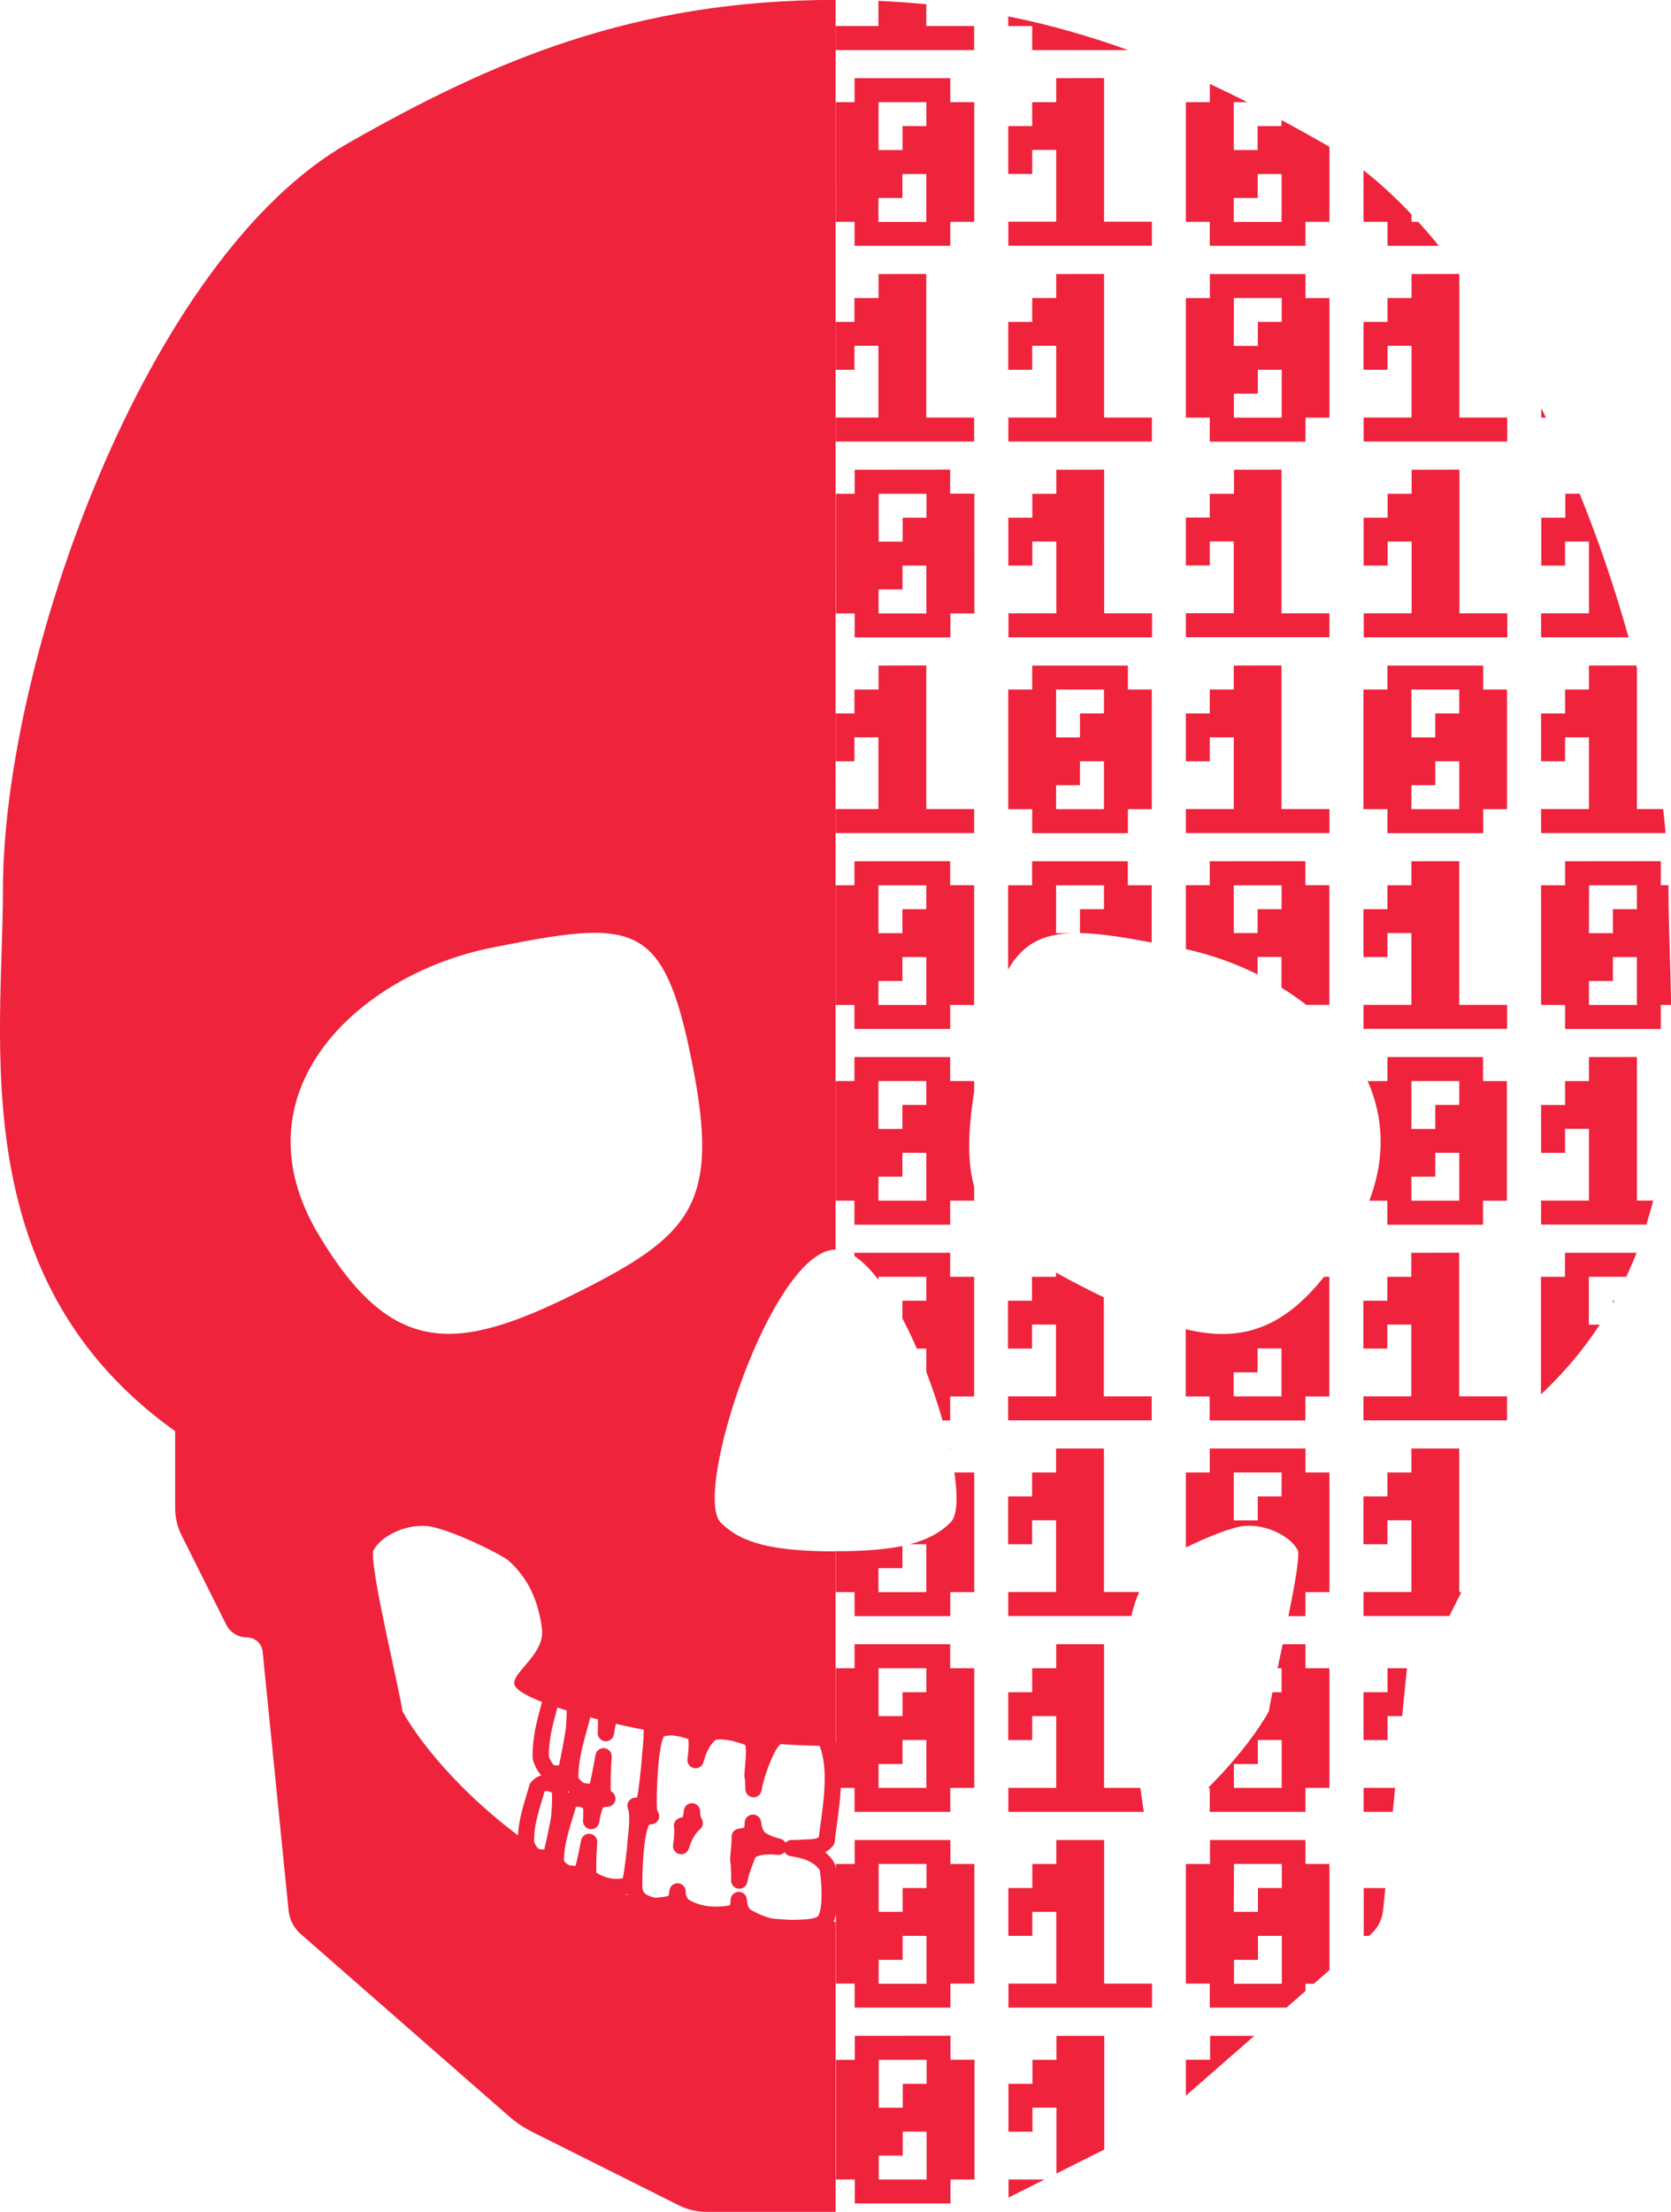 <?xml version="1.0" encoding="UTF-8" standalone="no"?>
<!-- Created with Inkscape (http://www.inkscape.org/) -->

<svg
   width="15.397mm"
   height="20.373mm"
   viewBox="0 0 15.397 20.373"
   version="1.1"
   id="svg5"
   xml:space="preserve"
   xmlns="http://www.w3.org/2000/svg"
   xmlns:svg="http://www.w3.org/2000/svg">
  
  <defs
   id="defs2" />
  
  <g
   id="layer4-0"
   transform="translate(-57.917,-50.271)">
    <g
   id="layer3-9"
   style="font-weight:bold;font-size:8.467px;font-family:Sixtyfour;-inkscape-font-specification:'Sixtyfour Bold';letter-spacing:0.661px;fill:#c30101;stroke-width:2;stroke-linejoin:round">
      <rect
   style="display:none;opacity:1;fill:#2b2d42;fill-opacity:1;stroke:none;stroke-width:0.1;stroke-linejoin:round;stroke-dasharray:none;stroke-opacity:1"
   id="rect5351-1"
   width="56.885"
   height="26.458"
   x="21.875"
   y="47.672" />
    </g>
    
    <g
   id="layer1-6"
   style="font-weight:bold;font-size:8.467px;font-family:Sixtyfour;-inkscape-font-specification:'Sixtyfour Bold';letter-spacing:0.661px;fill:#c30101;stroke-width:2;stroke-linejoin:round">
      <g
   id="g5171-6-6"
   transform="matrix(-1,0,0,1,142.346,-2.117)"
   style="display:inline">
        <path
   id="path1960-5-08"
   style="font-weight:bold;font-size:8.467px;font-family:Sixtyfour;-inkscape-font-specification:'Sixtyfour Bold';letter-spacing:0.661px;display:inline;fill:#ef233c;fill-opacity:1;stroke-width:0.1;stroke-linejoin:round"
   d="m 76.729,52.387 c 1.852,0 3.158,0.557 4.498,1.323 1.852,1.058 3.175,4.76 3.175,6.879 0,1.382 0.365,3.59 -1.587,4.981 v 0.708 c 8.1e-5,0.087 -0.02,0.173 -0.059,0.251 l -0.411,0.822 c -0.036,0.072 -0.11,0.118 -0.191,0.118 -0.075,1.32e-4 -0.138,0.057 -0.145,0.132 l -0.239,2.382 c -0.008,0.085 -0.049,0.163 -0.113,0.219 l -1.917,1.677 c -0.066,0.058 -0.139,0.107 -0.218,0.146 l -1.351,0.676 c -0.078,0.039 -0.164,0.059 -0.251,0.059 h -1.191 v -2.671 c 0.397,-0.014 1.224,-0.048 1.791,-0.208 0.07,-0.02 0.334,-0.104 0.403,-0.13 1.06,-0.544 1.635,-1.303 1.798,-1.602 0.025,-0.196 0.301,-1.315 0.269,-1.478 -0.06,-0.118 -0.24,-0.216 -0.415,-0.228 -0.025,-0.002 -0.05,-0.002 -0.074,0 -0.177,0.014 -0.619,0.223 -0.753,0.314 -0.192,0.169 -0.284,0.39 -0.313,0.638 -0.028,0.242 0.315,0.418 0.247,0.525 -0.1,0.158 -1.053,0.401 -1.47,0.443 -0.438,0.044 -0.939,0.104 -1.465,0.107 v 5.17e-4 c -0.005,0 -0.011,1.3e-5 -0.017,0 v -1.794 c 0.585,0 0.871,-0.077 1.058,-0.265 0.265,-0.265 -0.474,-2.514 -1.058,-2.514 z m 2.249,8.593 c -0.554,-0.01 -0.74,0.266 -0.926,1.196 -0.259,1.297 6e-6,1.588 1.058,2.117 1.111,0.555 1.705,0.599 2.381,-0.529 0.794,-1.323 -0.37,-2.402 -1.587,-2.646 -0.393,-0.079 -0.692,-0.134 -0.926,-0.138 z" />
        <path
   id="path11948-5-1"
   style="display:inline;opacity:1;fill:none;fill-opacity:1;stroke:#ef233c;stroke-width:0.15;stroke-linecap:round;stroke-linejoin:round;stroke-dasharray:none;stroke-opacity:1"
   d="m 68.146,65.844 c 0.03,1.68e-4 0.061,0.013 0.085,0.048 0.049,0.197 0.104,0.342 0.104,0.563 -0.009,0.045 -0.051,0.124 -0.092,0.143 -0.06,0.015 -0.112,0.013 -0.144,-0.027 -0.015,-0.054 -0.072,-0.355 -0.072,-0.392 -7e-4,-0.039 -0.021,-0.264 0.008,-0.289 0.022,-0.019 0.066,-0.045 0.111,-0.045 z m -0.285,0.16 c 0.03,1.68e-4 0.061,0.013 0.085,0.048 0.049,0.197 0.117,0.377 0.117,0.598 -0.009,0.045 -0.056,0.094 -0.098,0.113 -0.06,0.015 -0.087,0.011 -0.141,0.009 -0.012,-0.024 -0.047,-0.204 -0.068,-0.325 0.009,0.133 0.011,0.265 0.008,0.335 -0.004,0.022 -0.022,0.04 -0.043,0.055 0.043,0.002 0.08,0.012 0.099,0.037 v 5.17e-4 c 0.021,0.028 0.037,0.091 0.05,0.169 -0.004,-0.07 -0.005,-0.153 0.013,-0.167 0.037,-0.029 0.137,-0.075 0.196,0.003 0.049,0.178 0.117,0.34 0.117,0.54 -0.009,0.04 -0.056,0.085 -0.098,0.102 -0.061,0.013 -0.087,0.009 -0.141,0.008 -0.012,-0.022 -0.047,-0.184 -0.068,-0.294 0.009,0.12 0.011,0.239 0.008,0.302 -0.009,0.04 -0.073,0.068 -0.114,0.085 -0.066,0.027 -0.136,0.031 -0.178,0.027 -0.052,-0.005 -0.078,-0.011 -0.092,-0.036 -0.017,-0.031 -0.052,-0.336 -0.052,-0.369 -6.27e-4,-0.031 -0.038,-0.263 5.17e-4,-0.341 -0.045,-0.005 -0.069,-0.013 -0.082,-0.038 -0.017,-0.035 -0.052,-0.372 -0.052,-0.409 -7.1e-4,-0.039 -0.049,-0.365 0.021,-0.402 0.043,-0.023 0.278,-0.095 0.336,-0.009 0.021,0.031 0.037,0.102 0.05,0.188 -0.004,-0.077 -0.005,-0.17 0.013,-0.186 0.022,-0.019 0.066,-0.045 0.111,-0.045 z m -0.706,0.178 c 0.047,6.53e-4 0.088,0.012 0.108,0.041 0.066,0.097 0.083,0.555 0.076,0.715 -0.004,0.02 -0.011,0.041 -0.021,0.06 0.034,0.004 0.062,0.014 0.078,0.035 v 5.17e-4 c 0.067,0.088 0.083,0.5 0.076,0.645 -0.009,0.04 -0.032,0.084 -0.07,0.105 -0.105,0.059 -0.157,0.038 -0.199,0.034 -0.052,-0.005 -0.099,-0.02 -0.113,-0.045 -0.005,-0.009 -0.011,-0.04 -0.016,-0.081 -6.79e-4,0.014 -0.002,0.028 -0.002,0.039 -0.009,0.04 -0.032,0.084 -0.07,0.106 -0.105,0.059 -0.214,0.077 -0.337,0.068 -0.096,-0.007 -0.121,-0.019 -0.143,-0.049 -0.005,-0.008 -0.01,-0.041 -0.012,-0.085 -0.002,0.017 -0.004,0.034 -0.007,0.053 -0.009,0.04 -0.032,0.084 -0.07,0.105 -0.105,0.059 -0.246,0.111 -0.369,0.102 -0.096,-0.007 -0.28,0.008 -0.34,-0.061 -0.087,-0.1 -0.04,-0.45 -0.035,-0.483 0.005,-0.036 0.069,-0.131 0.233,-0.174 0.023,-0.006 0.059,-0.013 0.1,-0.02 -0.028,9.11e-4 -0.055,1.64e-4 -0.082,-0.002 -0.096,-0.008 -0.18,0.009 -0.24,-0.067 -0.026,-0.257 -0.122,-0.664 0.015,-0.948 0.079,-0.068 0.314,-0.064 0.411,-0.026 0.072,0.028 0.115,0.11 0.146,0.181 0.047,0.107 0.083,0.212 0.102,0.319 0.001,-0.056 0.003,-0.099 0.007,-0.11 0.012,-0.035 -0.047,-0.321 0.023,-0.358 0.043,-0.023 0.297,-0.109 0.374,-0.038 0.065,0.06 0.105,0.145 0.13,0.239 -0.013,-0.107 -0.023,-0.233 0.018,-0.254 0.029,-0.015 0.139,-0.051 0.228,-0.05 z m 1.134,0.51 c 0.028,0.002 0.056,0.014 0.078,0.043 h 5.17e-4 c 0.049,0.178 0.104,0.308 0.104,0.508 -0.009,0.04 -0.05,0.112 -0.092,0.129 -0.061,0.013 -0.112,0.012 -0.144,-0.025 -0.015,-0.048 -0.072,-0.32 -0.073,-0.353 -7.02e-4,-0.035 -0.021,-0.239 0.008,-0.261 0.023,-0.018 0.071,-0.043 0.118,-0.04 z m -1.348,0.262 c -6.77e-4,0.016 -0.002,0.031 -0.002,0.044 -0.004,0.021 -0.012,0.043 -0.023,0.064 0.062,0.054 0.101,0.13 0.125,0.212 -0.009,-0.066 -0.017,-0.14 -0.008,-0.187 -0.036,-0.008 -0.066,-0.023 -0.076,-0.044 -0.005,-0.01 -0.011,-0.045 -0.016,-0.089 z m -0.562,0.105 c -0.002,0.014 -0.004,0.027 -0.007,0.041 -0.009,0.045 -0.032,0.093 -0.07,0.117 -0.048,0.03 -0.102,0.05 -0.158,0.063 0.034,-0.003 0.067,-0.005 0.096,-0.004 0.039,6.14e-4 0.114,0.006 0.178,0.05 0.036,0.1 0.071,0.175 0.087,0.266 -3.1e-5,-0.087 0.003,-0.164 0.008,-0.178 0.008,-0.021 -0.015,-0.138 -0.012,-0.226 -0.069,-0.008 -0.09,-0.022 -0.11,-0.052 -0.005,-0.007 -0.009,-0.037 -0.011,-0.077 z"
   transform="translate(11.112,2.117)" />
      </g>
      <g
   id="g5171-6-2-9"
   transform="translate(-11.112,-2.117)"
   style="display:inline">
        <path
   id="path1960-5-0-3"
   style="font-weight:bold;font-size:8.467px;font-family:Sixtyfour;-inkscape-font-specification:'Sixtyfour Bold';letter-spacing:0.661px;display:inline;fill:#ef233c;fill-opacity:1;stroke-width:0.1;stroke-linejoin:round"
   d="m 77.123,52.396 v 0.232 h -0.394 v 0.221 h 1.276 v -0.221 h -0.441 v -0.201 c -0.143,-0.014 -0.29,-0.024 -0.441,-0.031 z m 1.196,0.143 v 0.089 h 0.221 v 0.221 h 0.882 v -5.17e-4 C 79.07,52.722 78.706,52.616 78.319,52.539 Z m -1.416,0.569 v 0.221 h -0.173 v 1.102 h 0.173 v 0.221 h 0.882 v -0.221 h 0.221 v -1.102 h -0.221 v -0.221 z m 1.858,0 v 0.221 h -0.221 v 0.22 h -0.221 v 0.441 h 0.221 v -0.221 h 0.221 v 0.661 h -0.441 v 0.221 h 1.323 v -0.221 h -0.441 v -1.323 z m 1.416,0.053 v 0.168 H 79.956 v 1.102 h 0.22 v 0.221 h 0.882 v -0.221 h 0.221 v -0.69 c -0.017,-0.01 -0.034,-0.021 -0.052,-0.031 -0.13,-0.074 -0.26,-0.146 -0.39,-0.216 v 0.055 h -0.22 v 0.221 H 80.397 v -0.441 h 0.125 c -0.114,-0.058 -0.229,-0.114 -0.345,-0.168 z m -3.053,0.168 h 0.441 v 0.22 h -0.22 v 0.221 h -0.221 z m 4.469,0.629 v 0.473 h 0.221 v 0.221 h 0.473 c -0.062,-0.076 -0.126,-0.15 -0.19,-0.221 h -0.062 v -0.068 c -0.143,-0.151 -0.29,-0.287 -0.441,-0.406 z m -4.249,0.033 h 0.22 v 0.441 h -0.441 v -0.221 h 0.221 z m 3.274,0 h 0.22 v 0.441 h -0.441 v -0.221 h 0.221 z m -3.494,0.921 v 0.221 H 76.902 v 0.22 h -0.173 v 0.441 h 0.173 v -0.221 h 0.221 v 0.661 h -0.394 v 0.221 h 1.276 v -0.221 h -0.441 v -1.323 z m 1.637,0 v 0.221 h -0.221 v 0.22 h -0.221 v 0.441 h 0.221 v -0.221 h 0.221 v 0.661 h -0.441 v 0.221 h 1.323 v -0.221 h -0.441 v -1.323 z m 1.416,0 v 0.221 H 79.956 v 1.102 h 0.22 v 0.221 h 0.882 v -0.221 h 0.221 v -1.102 h -0.221 v -0.221 z m 1.858,0 v 0.221 h -0.221 v 0.22 h -0.221 v 0.441 h 0.221 v -0.221 h 0.221 v 0.661 h -0.441 v 0.221 h 1.323 v -0.221 h -0.441 v -1.323 z m -1.637,0.221 h 0.441 v 0.22 h -0.22 v 0.221 H 80.397 Z m 0.221,0.661 h 0.22 v 0.441 h -0.441 v -0.221 h 0.221 z m 2.612,0.354 v 0.087 h 0.043 c -0.014,-0.029 -0.029,-0.058 -0.043,-0.087 z m -6.327,0.567 v 0.221 h -0.173 v 1.102 h 0.173 v 0.221 h 0.882 v -0.221 h 0.221 V 56.935 H 77.784 V 56.714 Z m 1.858,0 v 0.221 h -0.221 v 0.22 h -0.221 v 0.441 h 0.221 v -0.221 h 0.221 v 0.661 h -0.441 v 0.221 h 1.323 v -0.221 h -0.441 V 56.714 Z m 1.637,0 v 0.221 H 80.176 V 57.155 H 79.956 v 0.441 h 0.22 v -0.221 h 0.221 v 0.661 h -0.441 v 0.221 h 1.323 V 58.037 H 80.837 v -1.323 z m 1.637,0 v 0.221 h -0.221 v 0.22 h -0.221 v 0.441 h 0.221 v -0.221 h 0.221 v 0.661 h -0.441 v 0.221 h 1.323 v -0.221 h -0.441 V 56.714 Z m -4.911,0.221 h 0.441 v 0.22 h -0.22 v 0.221 h -0.221 z m 6.327,0 v 0.22 h -0.221 v 0.441 H 83.45 v -0.221 h 0.22 v 0.661 h -0.441 v 0.221 h 0.806 c -0.123,-0.44 -0.274,-0.887 -0.451,-1.323 z m -6.107,0.661 h 0.22 v 0.441 h -0.441 v -0.221 h 0.221 z m -0.221,0.921 v 0.221 H 76.902 v 0.22 h -0.173 v 0.441 h 0.173 v -0.221 h 0.221 v 0.661 h -0.394 v 0.221 h 1.276 v -0.221 h -0.441 v -1.323 z m 1.416,0 v 0.221 h -0.221 v 1.102 h 0.221 v 0.221 h 0.882 v -0.221 h 0.22 v -1.102 h -0.22 v -0.221 z m 1.857,0 v 0.221 h -0.221 v 0.22 H 79.956 v 0.441 h 0.22 v -0.221 h 0.221 v 0.661 h -0.441 v 0.221 h 1.323 V 59.84 H 80.837 v -1.323 z m 1.416,0 v 0.221 h -0.221 v 1.102 h 0.221 v 0.221 h 0.882 v -0.221 h 0.22 v -1.102 h -0.22 v -0.221 z m 1.857,0 v 0.221 H 83.45 v 0.22 h -0.221 v 0.441 H 83.45 v -0.221 h 0.22 v 0.661 h -0.441 v 0.221 h 1.147 c -0.006,-0.072 -0.014,-0.146 -0.022,-0.221 H 84.112 v -1.297 c -0.002,-0.009 -0.004,-0.017 -0.006,-0.026 z m -4.91,0.221 h 0.441 v 0.22 h -0.221 v 0.221 h -0.22 z m 3.274,0 h 0.441 v 0.22 h -0.221 v 0.221 h -0.22 z m -3.054,0.661 h 0.221 v 0.441 h -0.441 v -0.221 h 0.22 z m 3.274,0 h 0.221 v 0.441 h -0.441 v -0.221 h 0.22 z m -5.352,0.921 v 0.221 h -0.173 v 1.102 h 0.173 v 0.221 h 0.882 v -0.221 h 0.221 V 60.541 h -0.221 v -0.221 z m 1.637,0 v 0.221 h -0.221 v 0.776 c 0.135,-0.234 0.314,-0.327 0.593,-0.335 h -0.151 v -0.441 h 0.441 v 0.22 h -0.221 v 0.22 c 0.178,0.003 0.395,0.037 0.661,0.087 v -0.527 h -0.22 v -0.221 z m 1.637,0 V 60.541 H 79.956 v 0.589 c 0.228,0.05 0.452,0.129 0.661,0.233 v -0.161 h 0.22 v 0.283 c 0.079,0.049 0.155,0.101 0.227,0.158 h 0.214 V 60.541 h -0.221 v -0.221 z m 1.858,0 v 0.221 h -0.221 v 0.22 h -0.221 v 0.441 h 0.221 V 60.982 h 0.221 v 0.661 h -0.441 v 0.221 h 1.323 v -0.221 h -0.441 v -1.323 z m 1.416,0 v 0.221 h -0.221 v 1.102 H 83.45 v 0.221 h 0.882 v -0.221 h 0.095 c -0.006,-0.381 -0.024,-0.739 -0.024,-1.054 0,-0.016 -8.86e-4,-0.033 -0.001,-0.049 H 84.332 v -0.221 z m -6.327,0.221 h 0.441 v 0.22 h -0.22 v 0.221 h -0.221 z m 3.274,0 h 0.441 v 0.22 H 80.617 V 60.982 H 80.397 Z m 3.274,0 h 0.441 v 0.22 H 83.891 v 0.221 h -0.221 z m -6.327,0.661 h 0.22 v 0.441 h -0.441 V 61.423 h 0.221 z m 6.547,0 h 0.221 v 0.441 H 83.67 V 61.423 H 83.891 Z m -6.989,0.921 v 0.221 h -0.173 v 1.102 h 0.173 v 0.221 h 0.882 v -0.221 h 0.221 v -0.128 c -0.062,-0.225 -0.059,-0.504 0,-0.877 v -0.097 h -0.221 v -0.221 z m 4.911,0 v 0.221 H 81.631 c 0.144,0.326 0.169,0.7 0.015,1.102 h 0.166 v 0.221 h 0.882 v -0.221 h 0.22 v -1.102 h -0.22 v -0.221 z m 1.857,0 v 0.221 H 83.45 v 0.22 h -0.221 v 0.441 H 83.45 v -0.221 h 0.22 v 0.661 h -0.441 v 0.221 h 0.97 c 0.023,-0.073 0.044,-0.147 0.063,-0.221 H 84.112 v -1.323 z m -6.547,0.221 h 0.441 v 0.22 h -0.22 v 0.221 h -0.221 z m 4.911,0 h 0.441 v 0.22 h -0.221 v 0.221 h -0.22 z m -4.69,0.661 h 0.22 v 0.441 h -0.441 V 63.226 h 0.221 z m 4.91,0 h 0.221 v 0.441 h -0.441 V 63.226 h 0.22 z m -5.352,0.921 v 0.03 c 0.074,0.048 0.148,0.123 0.221,0.219 v -0.028 h 0.441 v 0.22 h -0.22 v 0.163 c 0.046,0.088 0.091,0.182 0.133,0.278 h 0.087 v 0.214 c 0.058,0.15 0.108,0.301 0.15,0.448 h 0.07 v -0.221 h 0.221 v -1.102 h -0.221 v -0.221 z m 5.131,0 v 0.221 h -0.221 v 0.22 h -0.221 v 0.441 h 0.221 v -0.221 h 0.221 v 0.661 h -0.441 v 0.221 h 1.323 V 65.249 h -0.441 v -1.323 z m 1.416,0 v 0.221 h -0.221 v 1.083 c 0.216,-0.203 0.395,-0.418 0.541,-0.642 h -0.1 v -0.441 h 0.345 c 0.034,-0.073 0.066,-0.147 0.095,-0.221 z m -4.69,0.183 v 0.038 h -0.221 v 0.22 h -0.221 v 0.441 h 0.221 v -0.221 h 0.221 v 0.661 h -0.441 v 0.221 h 1.323 v -0.221 h -0.441 v -0.912 c -0.03,-0.015 -0.059,-0.028 -0.09,-0.044 -0.129,-0.064 -0.245,-0.125 -0.35,-0.184 z m 2.47,0.038 c -0.387,0.485 -0.773,0.603 -1.274,0.483 v 0.619 h 0.22 v 0.221 h 0.882 v -0.221 h 0.221 V 64.147 Z M 83.891,64.367 v 0.024 c 0.004,-0.008 0.009,-0.016 0.013,-0.024 z m -3.274,0.441 h 0.22 v 0.441 h -0.441 v -0.221 h 0.221 z m -2.836,0.921 c 0.001,0.005 0.002,0.01 0.003,0.015 v -0.015 z m 0.979,0 v 0.221 h -0.221 v 0.22 h -0.221 v 0.441 h 0.221 v -0.221 h 0.221 v 0.661 h -0.441 v 0.221 h 1.135 c 0.016,-0.077 0.04,-0.151 0.072,-0.221 H 79.201 V 65.729 Z m 1.416,0 v 0.221 H 79.956 v 0.691 c 0.185,-0.091 0.425,-0.19 0.544,-0.199 0.024,-0.002 0.049,-0.002 0.074,0 0.175,0.012 0.356,0.11 0.415,0.228 0.014,0.071 -0.032,0.325 -0.088,0.603 h 0.157 V 67.052 H 81.279 V 65.95 H 81.058 V 65.729 Z m 1.858,0 v 0.221 h -0.221 v 0.22 h -0.221 v 0.441 h 0.221 v -0.221 h 0.221 v 0.661 h -0.441 v 0.221 h 0.791 L 82.494,67.052 H 82.475 V 65.729 Z m -4.211,0.221 c 0.033,0.226 0.027,0.398 -0.035,0.46 -0.092,0.092 -0.21,0.158 -0.375,0.201 h 0.151 v 0.441 h -0.441 v -0.221 h 0.221 v -0.204 c -0.159,0.033 -0.358,0.048 -0.614,0.048 v 0.377 h 0.173 v 0.221 h 0.882 v -0.221 h 0.221 v -1.102 z m 2.574,0 h 0.441 v 0.22 h -0.22 v 0.221 H 80.397 Z m -3.494,1.582 v 0.221 h -0.173 v 0.245 0.471 0.386 h 0.173 v 0.221 h 0.882 v -0.221 h 0.221 V 67.753 H 77.784 V 67.532 Z m 1.858,0 v 0.221 h -0.221 v 0.221 h -0.221 v 0.441 h 0.221 v -0.221 h 0.221 v 0.661 h -0.441 v 0.221 h 1.248 l -0.032,-0.221 h -0.334 V 67.532 Z m 2.087,0 c -0.016,0.077 -0.032,0.151 -0.047,0.221 h 0.037 v 0.221 h -0.084 c -0.016,0.077 -0.029,0.142 -0.033,0.175 -0.082,0.149 -0.266,0.413 -0.561,0.706 h 0.016 v 0.221 h 0.882 v -0.221 h 0.221 V 67.753 H 81.058 V 67.532 Z m -3.724,0.221 h 0.441 v 0.221 h -0.22 v 0.22 h -0.221 z m 4.69,0 v 0.221 h -0.221 v 0.441 h 0.221 v -0.221 h 0.135 l 0.044,-0.441 z m -4.469,0.661 h 0.22 v 0.441 h -0.441 v -0.22 h 0.221 z m 3.274,0 h 0.22 v 0.441 h -0.441 v -0.22 h 0.221 z m 0.975,0.441 v 0.221 h 0.268 l 0.022,-0.221 z m -4.69,0.48 v 0.221 h -0.173 v 0.534 0.554 0.014 h 0.173 v 0.221 h 0.882 v -0.221 h 0.221 v -1.102 h -0.221 v -0.221 z m 1.858,0 v 0.221 h -0.221 v 0.221 h -0.221 v 0.441 h 0.221 v -0.221 h 0.221 v 0.661 h -0.441 v 0.221 h 1.323 v -0.221 h -0.441 v -1.323 z m 1.416,0 v 0.221 H 79.956 v 1.102 h 0.22 v 0.221 h 0.707 l 0.175,-0.153 v -0.067 h 0.077 l 0.144,-0.126 V 69.556 H 81.058 V 69.335 Z m -3.053,0.221 h 0.441 v 0.221 h -0.22 v 0.22 h -0.221 z m 3.274,0 h 0.441 v 0.221 h -0.22 v 0.22 H 80.397 Z m 1.196,0.221 v 0.441 h 0.047 l 0.018,-0.015 c 0.064,-0.056 0.104,-0.134 0.113,-0.219 l 0.021,-0.206 z m -4.249,0.441 h 0.22 v 0.441 h -0.441 v -0.22 h 0.221 z m 3.274,0 h 0.22 v 0.441 h -0.441 v -0.22 h 0.221 z m -3.715,0.921 v 0.221 h -0.173 v 1.102 h 0.173 v 0.221 h 0.882 v -0.221 h 0.221 V 71.359 h -0.221 v -0.221 z m 1.858,0 v 0.221 h -0.221 v 0.221 h -0.221 v 0.441 h 0.221 V 71.8 h 0.221 v 0.607 l 0.441,-0.221 v -1.047 z m 1.416,0 V 71.359 H 79.956 v 0.331 l 0.63,-0.551 z m -3.053,0.221 h 0.441 v 0.221 h -0.22 v 0.22 h -0.221 z m 0.221,0.661 h 0.22 v 0.441 h -0.441 v -0.22 h 0.221 z m 0.975,0.441 v 0.166 l 0.332,-0.166 z" />
        <path
   id="path11948-5-2-2"
   style="display:none;opacity:1;fill:#ff0000;fill-opacity:1;stroke:none;stroke-width:0.15;stroke-linecap:round;stroke-linejoin:round;stroke-dasharray:none;stroke-opacity:1"
   d="m 68.146,65.844 c 0.03,1.68e-4 0.061,0.013 0.085,0.048 0.049,0.197 0.104,0.342 0.104,0.563 -0.009,0.045 -0.051,0.124 -0.092,0.143 -0.06,0.015 -0.112,0.013 -0.144,-0.027 -0.015,-0.054 -0.072,-0.355 -0.072,-0.392 -7e-4,-0.039 -0.021,-0.264 0.008,-0.289 0.022,-0.019 0.066,-0.045 0.111,-0.045 z m -0.285,0.16 c 0.03,1.68e-4 0.061,0.013 0.085,0.048 0.049,0.197 0.117,0.377 0.117,0.598 -0.009,0.045 -0.056,0.094 -0.098,0.113 -0.06,0.015 -0.087,0.011 -0.141,0.009 -0.012,-0.024 -0.047,-0.204 -0.068,-0.325 0.009,0.133 0.011,0.265 0.008,0.335 -0.004,0.022 -0.022,0.04 -0.043,0.055 0.043,0.002 0.08,0.012 0.099,0.037 v 5.17e-4 c 0.021,0.028 0.037,0.091 0.05,0.169 -0.004,-0.07 -0.005,-0.153 0.013,-0.167 0.037,-0.029 0.137,-0.075 0.196,0.003 0.049,0.178 0.117,0.34 0.117,0.54 -0.009,0.04 -0.056,0.085 -0.098,0.102 -0.061,0.013 -0.087,0.009 -0.141,0.008 -0.012,-0.022 -0.047,-0.184 -0.068,-0.294 0.009,0.12 0.011,0.239 0.008,0.302 -0.009,0.04 -0.073,0.068 -0.114,0.085 -0.066,0.027 -0.136,0.031 -0.178,0.027 -0.052,-0.005 -0.078,-0.011 -0.092,-0.036 -0.017,-0.031 -0.052,-0.336 -0.052,-0.369 -6.27e-4,-0.031 -0.038,-0.263 5.17e-4,-0.341 -0.045,-0.005 -0.069,-0.013 -0.082,-0.038 -0.017,-0.035 -0.052,-0.372 -0.052,-0.409 -7.1e-4,-0.039 -0.049,-0.365 0.021,-0.402 0.043,-0.023 0.278,-0.095 0.336,-0.009 0.021,0.031 0.037,0.102 0.05,0.188 -0.004,-0.077 -0.005,-0.17 0.013,-0.186 0.022,-0.019 0.066,-0.045 0.111,-0.045 z m -0.706,0.178 c 0.047,6.53e-4 0.088,0.012 0.108,0.041 0.066,0.097 0.083,0.555 0.076,0.715 -0.004,0.02 -0.011,0.041 -0.021,0.06 0.034,0.004 0.062,0.014 0.078,0.035 v 5.17e-4 c 0.067,0.088 0.083,0.5 0.076,0.645 -0.009,0.04 -0.032,0.084 -0.07,0.105 -0.105,0.059 -0.157,0.038 -0.199,0.034 -0.052,-0.005 -0.099,-0.02 -0.113,-0.045 -0.005,-0.009 -0.011,-0.04 -0.016,-0.081 -6.79e-4,0.014 -0.002,0.028 -0.002,0.039 -0.009,0.04 -0.032,0.084 -0.07,0.106 -0.105,0.059 -0.214,0.077 -0.337,0.068 -0.096,-0.007 -0.121,-0.019 -0.143,-0.049 -0.005,-0.008 -0.01,-0.041 -0.012,-0.085 -0.002,0.017 -0.004,0.034 -0.007,0.053 -0.009,0.04 -0.032,0.084 -0.07,0.105 -0.105,0.059 -0.246,0.111 -0.369,0.102 -0.096,-0.007 -0.28,0.008 -0.34,-0.061 -0.087,-0.1 -0.04,-0.45 -0.035,-0.483 0.005,-0.036 0.069,-0.131 0.233,-0.174 0.023,-0.006 0.059,-0.013 0.1,-0.02 -0.028,9.11e-4 -0.055,1.64e-4 -0.082,-0.002 -0.096,-0.008 -0.18,0.009 -0.24,-0.067 -0.026,-0.257 -0.122,-0.664 0.015,-0.948 0.079,-0.068 0.314,-0.064 0.411,-0.026 0.072,0.028 0.115,0.11 0.146,0.181 0.047,0.107 0.083,0.212 0.102,0.319 0.001,-0.056 0.003,-0.099 0.007,-0.11 0.012,-0.035 -0.047,-0.321 0.023,-0.358 0.043,-0.023 0.297,-0.109 0.374,-0.038 0.065,0.06 0.105,0.145 0.13,0.239 -0.013,-0.107 -0.023,-0.233 0.018,-0.254 0.029,-0.015 0.139,-0.051 0.228,-0.05 z m 1.134,0.51 c 0.028,0.002 0.056,0.014 0.078,0.043 h 5.17e-4 c 0.049,0.178 0.104,0.308 0.104,0.508 -0.009,0.04 -0.05,0.112 -0.092,0.129 -0.061,0.013 -0.112,0.012 -0.144,-0.025 -0.015,-0.048 -0.072,-0.32 -0.073,-0.353 -7.02e-4,-0.035 -0.021,-0.239 0.008,-0.261 0.023,-0.018 0.071,-0.043 0.118,-0.04 z m -1.348,0.262 c -6.77e-4,0.016 -0.002,0.031 -0.002,0.044 -0.004,0.021 -0.012,0.043 -0.023,0.064 0.062,0.054 0.101,0.13 0.125,0.212 -0.009,-0.066 -0.017,-0.14 -0.008,-0.187 -0.036,-0.008 -0.066,-0.023 -0.076,-0.044 -0.005,-0.01 -0.011,-0.045 -0.016,-0.089 z m -0.562,0.105 c -0.002,0.014 -0.004,0.027 -0.007,0.041 -0.009,0.045 -0.032,0.093 -0.07,0.117 -0.048,0.03 -0.102,0.05 -0.158,0.063 0.034,-0.003 0.067,-0.005 0.096,-0.004 0.039,6.14e-4 0.114,0.006 0.178,0.05 0.036,0.1 0.071,0.175 0.087,0.266 -3.1e-5,-0.087 0.003,-0.164 0.008,-0.178 0.008,-0.021 -0.015,-0.138 -0.012,-0.226 -0.069,-0.008 -0.09,-0.022 -0.11,-0.052 -0.005,-0.007 -0.009,-0.037 -0.011,-0.077 z"
   transform="translate(11.113,2.117)" />
      </g>
      
    </g>
  </g>
  
  
  
  
  
</svg>
